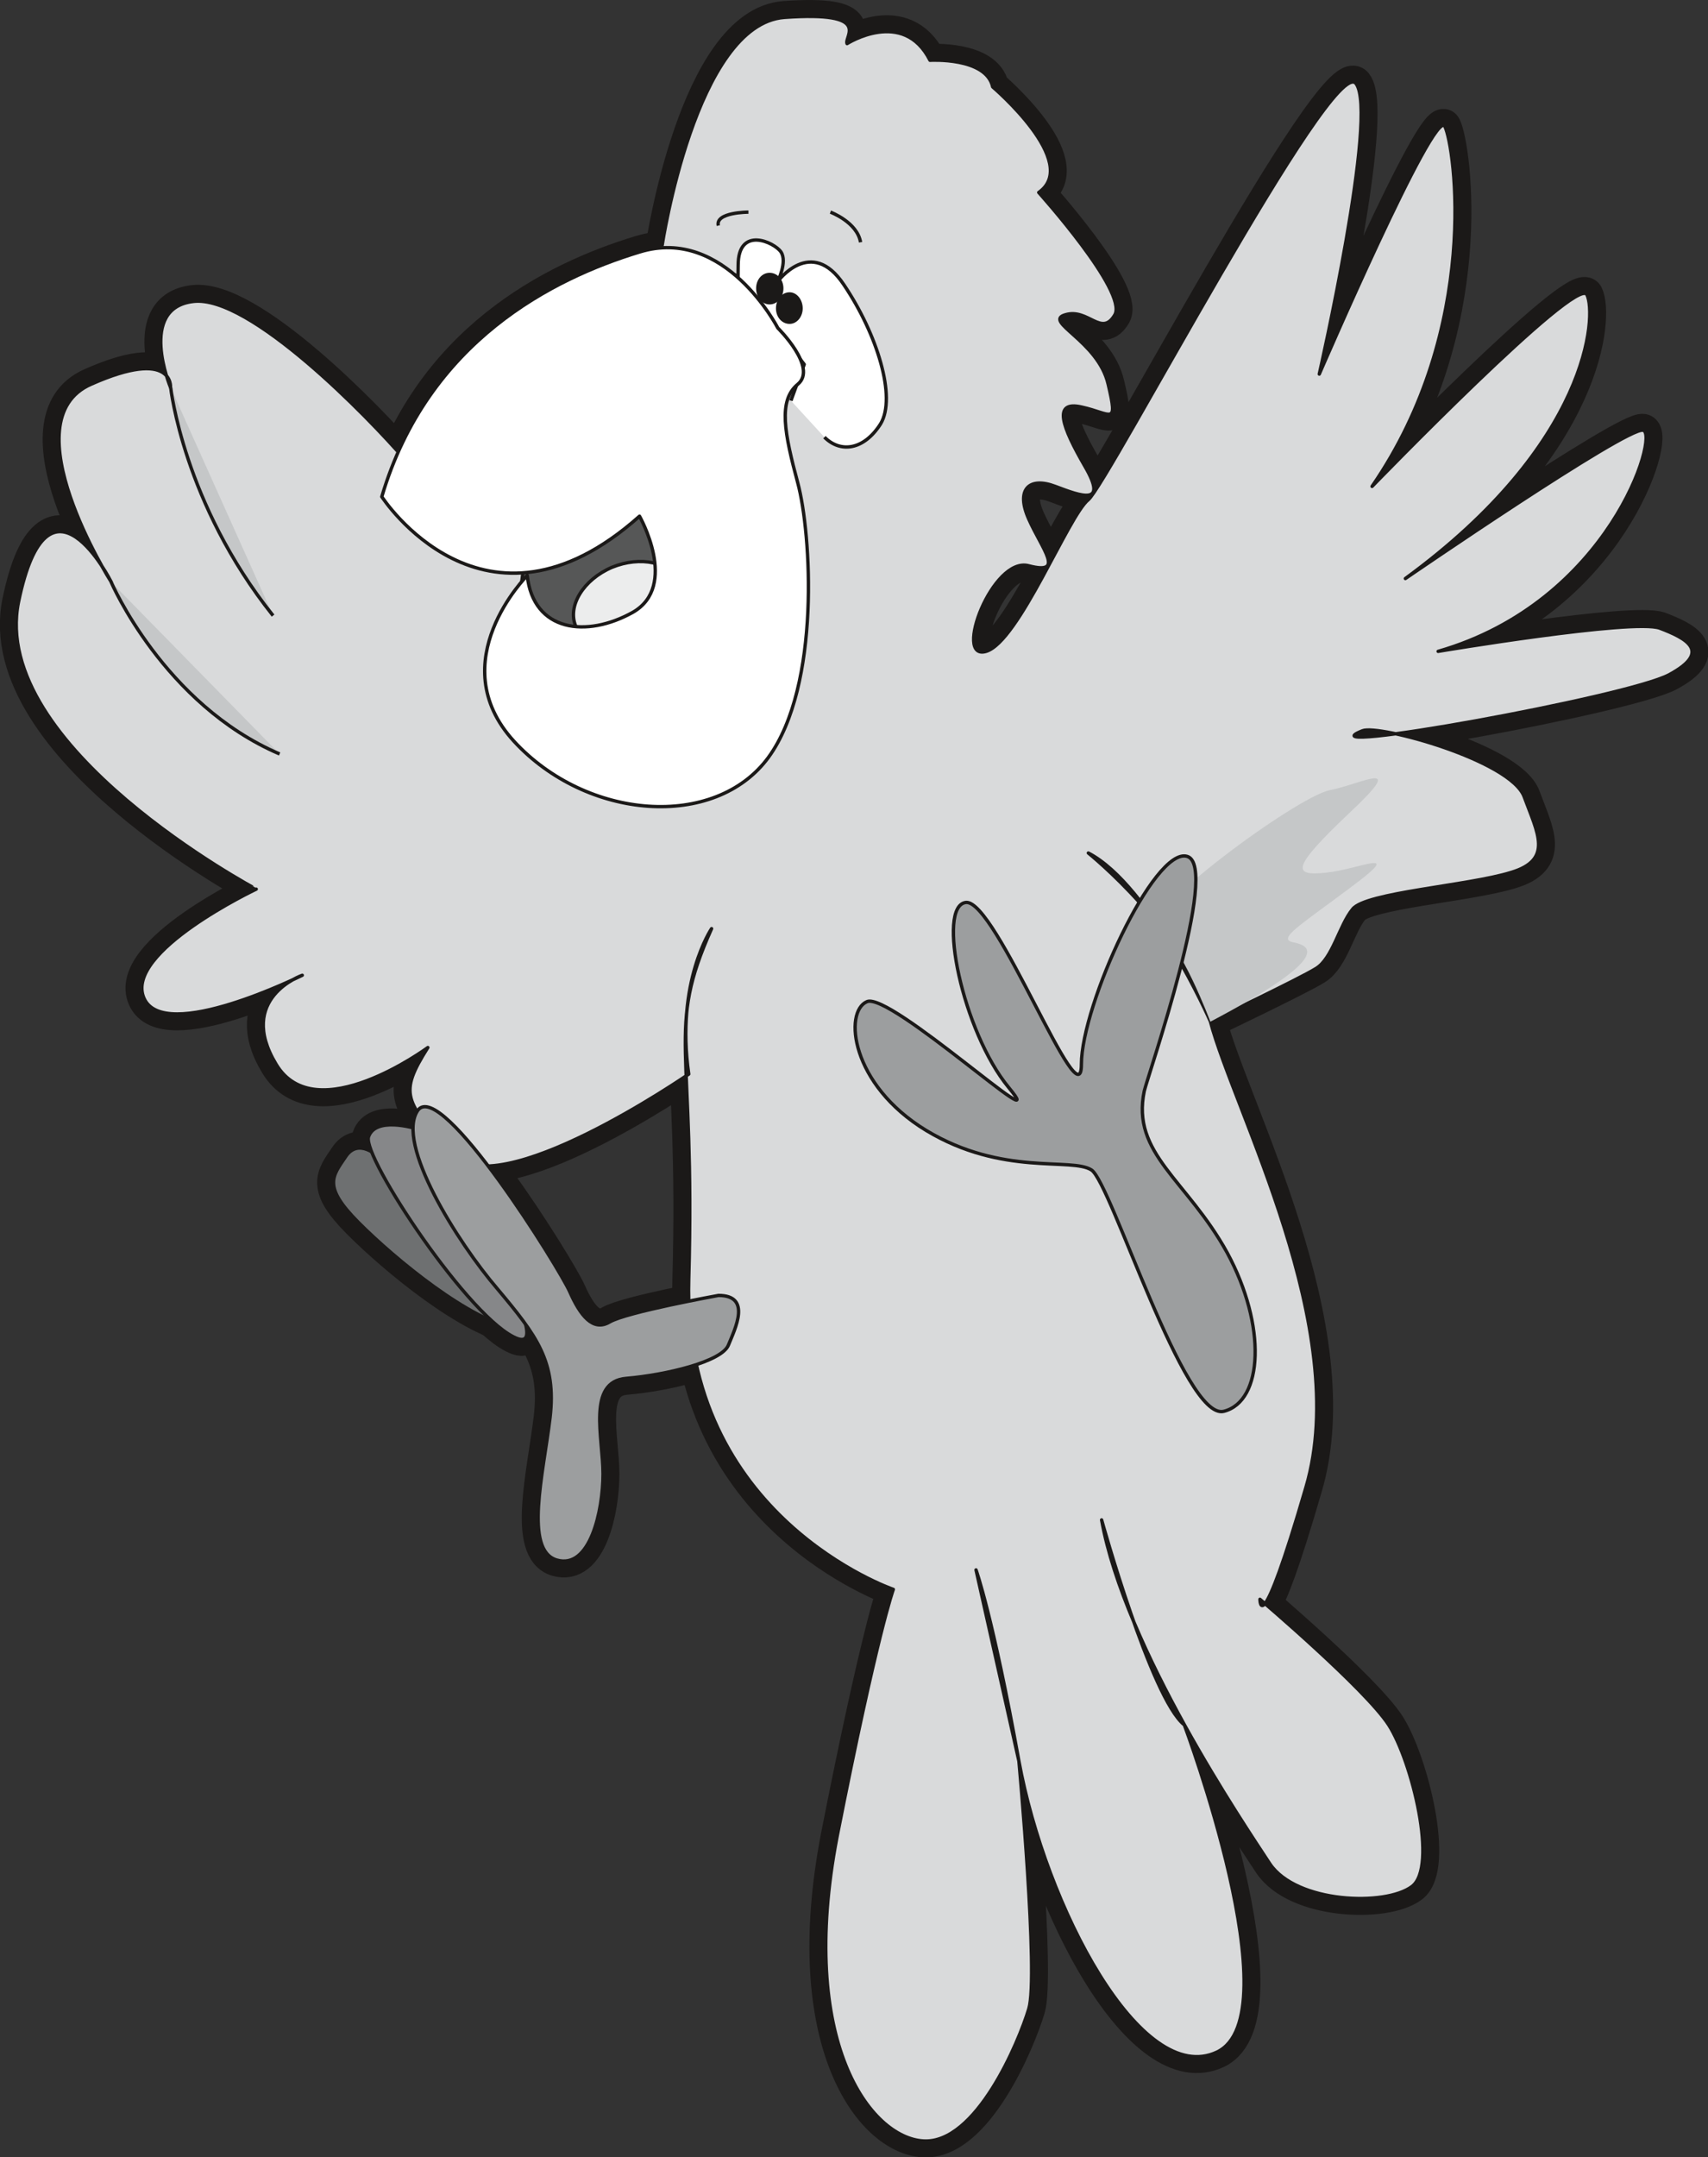 <svg xmlns="http://www.w3.org/2000/svg" xml:space="preserve" width="344.92" height="435.439" fill-rule="evenodd" stroke-linejoin="round" stroke-width="28.222" preserveAspectRatio="xMidYMid" version="1.2" viewBox="0 0 9126 11521"><rect x="0" y="0" width="9126" height="11521" fill="#333333" stroke="none"/><defs class="ClipPathGroup"><clipPath id="a" clipPathUnits="userSpaceOnUse"><path d="M0 0h9126v11521H0z"/></clipPath></defs><g class="SlideGroup"><g class="Slide" clip-path="url(#a)"><g class="Page"><g class="com.sun.star.drawing.ClosedBezierShape"><path fill="none" d="M1694 6044h1198v1143H1694z" class="BoundingBox"/><path fill="#1B1918" d="M2022 6179s-107-106-176 0c-70 104-123 157 69 350 196 197 603 532 849 568 247 35-742-918-742-918Z"/><path fill="none" stroke="#1B1918" stroke-linecap="round" stroke-width="175" d="M2022 6179s-107-106-176 0c-70 104-123 157 69 350 196 197 603 532 849 568 247 35-742-918-742-918Z"/></g><g class="com.sun.star.drawing.ClosedBezierShape"><path fill="none" d="M1879 5920h1025v1324H1879z" class="BoundingBox"/><path fill="#1B1918" d="M2252 6037c-51-18-247-71-283 35-35 107 550 989 797 1078 246 86-514-1113-514-1113Z"/><path fill="none" stroke="#1B1918" stroke-linecap="round" stroke-width="175" d="M2252 6037c-51-18-247-71-283 35-35 107 550 989 797 1078 246 86-514-1113-514-1113Z"/></g><g class="com.sun.star.drawing.ClosedBezierShape"><path fill="none" d="M-1 0h9131v11525H-1z" class="BoundingBox"/><path fill="#1B1918" d="M3538 1310S3716 129 4191 93c478-34 317 104 335 140 0 0 301-192 443 89 0 0 300-18 335 142 0 0 475 404 246 564 0 0 475 528 407 653-71 122-142-36-264 0-125 35 175 139 228 371 54 228 18 157-142 122-157-36-104 106 18 317 124 213-18 160-158 107-142-54-213 17-142 175 71 160 196 300 0 249-193-53-406 510-228 457 175-53 439-724 546-810 106-89 1305-2383 1430-2223 122 158-196 1552-196 1552s617-1430 671-1323c53 107 195 1077-389 1923 0 0 1095-1131 1148-1024s18 795-970 1516c0 0 1181-810 1270-792s-178 917-1095 1181c0 0 1041-175 1184-124 139 53 282 124 50 249-228 121-1983 436-1638 299 87-35 793 158 864 353 71 193 157 336-71 404-229 71-778 107-846 196-71 86-107 264-196 317-86 54-564 282-564 282s-317-724-652-899c0 0 528 422 652 899 125 476 760 1642 511 2488-246 846-246 599-246 599s563 478 688 671c124 193 264 759 124 863-142 107-617 89-759-121-140-214-775-1149-899-1837 0 0 264 953 442 1095 0 0 581 1552 175 1747-406 193-917-777-1059-1554-140-775-229-1021-229-1021l229 1021s106 1148 53 1323c-53 178-282 724-564 706-282-17-671-528-461-1623 215-1092 301-1323 301-1323s-1129-386-1093-1656c36-1271-124-1324 122-1873 0 0-193 284-122 777 0 0-1024 707-1270 425s-282-317-124-567c0 0-600 443-811 89-213-353 140-475 140-475s-739 368-846 122c-107-247 600-582 600-582S-58 3990 99 3215c160-777 495-107 495-107S46 2245 487 2052c442-196 424 17 424 17s-177-424 122-459c300-36 935 617 1131 845 193 232 1374-1145 1374-1145Z"/><path fill="none" stroke="#1B1918" stroke-linecap="round" stroke-width="175" d="M3538 1310S3716 129 4191 93c478-34 317 104 335 140 0 0 301-192 443 89 0 0 300-18 335 142 0 0 475 404 246 564 0 0 475 528 407 653-71 122-142-36-264 0-125 35 175 139 228 371 54 228 18 157-142 122-157-36-104 106 18 317 124 213-18 160-158 107-142-54-213 17-142 175 71 160 196 300 0 249-193-53-406 510-228 457 175-53 439-724 546-810 106-89 1305-2383 1430-2223 122 158-196 1552-196 1552s617-1430 671-1323c53 107 195 1077-389 1923 0 0 1095-1131 1148-1024s18 795-970 1516c0 0 1181-810 1270-792s-178 917-1095 1181c0 0 1041-175 1184-124 139 53 282 124 50 249-228 121-1983 436-1638 299 87-35 793 158 864 353 71 193 157 336-71 404-229 71-778 107-846 196-71 86-107 264-196 317-86 54-564 282-564 282s-317-724-652-899c0 0 528 422 652 899 125 476 760 1642 511 2488-246 846-246 599-246 599s563 478 688 671c124 193 264 759 124 863-142 107-617 89-759-121-140-214-775-1149-899-1837 0 0 264 953 442 1095 0 0 581 1552 175 1747-406 193-917-777-1059-1554-140-775-229-1021-229-1021l229 1021h0s106 1148 53 1323c-53 178-282 724-564 706-282-17-671-528-461-1623 215-1092 301-1323 301-1323s-1129-386-1093-1656c36-1271-124-1324 122-1873 0 0-193 284-122 777 0 0-1024 707-1270 425s-282-317-124-567c0 0-600 443-811 89-213-353 140-475 140-475s-739 368-846 122c-107-247 600-582 600-582S-58 3990 99 3215c160-777 495-107 495-107S46 2245 487 2052c442-196 424 17 424 17s-177-424 122-459c300-36 935 617 1131 845 193 232 1374-1145 1374-1145Z"/></g><g class="com.sun.star.drawing.ClosedBezierShape"><path fill="none" d="M2119 5823h1917v2604H2119z" class="BoundingBox"/><path fill="#1B1918" d="M3839 6919s-493 89-582 142-157-36-212-160c-53-122-688-1145-813-970-120 177 214 706 425 952 210 250 317 390 282 689-36 300-140 707 35 760 179 53 248-264 248-460 0-193-87-493 124-510 211-18 511-89 546-178 36-88 125-265-53-265Z"/><path fill="none" stroke="#1B1918" stroke-linecap="round" stroke-width="175" d="M3839 6919s-493 89-582 142-157-36-212-160c-53-122-688-1145-813-970-120 177 214 706 425 952 210 250 317 390 282 689-36 300-140 707 35 760 179 53 248-264 248-460 0-193-87-493 124-510 211-18 511-89 546-178 36-88 125-265-53-265Z"/></g><g class="com.sun.star.drawing.ClosedBezierShape"><path fill="none" d="M912 2070h548v1219H912z" class="BoundingBox"/><path fill="#1B1918" d="M912 2070s68 618 547 1218L912 2070Z"/></g><g fill="none" class="com.sun.star.drawing.OpenBezierShape"><path d="M824 1982h724v1395H824z" class="BoundingBox"/><path stroke="#1B1918" stroke-linecap="round" stroke-width="175" d="M912 2070s68 618 547 1218"/></g><g class="com.sun.star.drawing.ClosedBezierShape"><path fill="none" d="M594 3109h901v920H594z" class="BoundingBox"/><path fill="#1B1918" d="M594 3109s281 653 900 918l-900-918Z"/></g><g fill="none" class="com.sun.star.drawing.OpenBezierShape"><path d="M506 3021h1077v1095H506z" class="BoundingBox"/><path stroke="#1B1918" stroke-linecap="round" stroke-width="175" d="M594 3109s281 653 900 918"/></g><g class="com.sun.star.drawing.ClosedBezierShape"><path fill="none" d="M1952 1235h2457v3163H1952z" class="BoundingBox"/><path fill="#1B1918" d="M4156 1752s-282-547-739-406c-461 140-1131 475-1377 1307 0 0 546 845 1377 104 0 0 211 371-35 513-248 139-532 104-565-196 0 0-460 460-71 885 388 422 1075 475 1360 86 281-386 228-1199 157-1464-71-264-107-442 0-529 107-89-107-300-107-300Z"/><path fill="none" stroke="#1B1918" stroke-linecap="round" stroke-width="175" d="M4156 1752s-282-547-739-406c-461 140-1131 475-1377 1307 0 0 546 845 1377 104 0 0 211 371-35 513-248 139-532 104-565-196 0 0-460 460-71 885 388 422 1075 475 1360 86 281-386 228-1199 157-1464-71-264-107-442 0-529 107-89-107-300-107-300Z"/></g><g class="com.sun.star.drawing.ClosedBezierShape"><path fill="none" d="M1773 6123h1041v986H1773z" class="BoundingBox"/><path fill="#6E7071" d="M2022 6179s-107-106-176 0c-70 104-123 157 69 350 196 197 603 532 849 568 247 35-742-918-742-918Z"/><path fill="none" stroke="#1B1918" stroke-linejoin="miter" stroke-width="18" d="M2022 6179s-107-106-176 0c-70 104-123 157 69 350 196 197 603 532 849 568 247 35-742-918-742-918Z"/></g><g class="com.sun.star.drawing.ClosedBezierShape"><path fill="none" d="M1958 5999h867v1166h-867z" class="BoundingBox"/><path fill="#868789" d="M2252 6037c-51-18-247-71-283 35-35 107 550 989 797 1078 246 86-514-1113-514-1113Z"/><path fill="none" stroke="#1B1918" stroke-linejoin="miter" stroke-width="18" d="M2252 6037c-51-18-247-71-283 35-35 107 550 989 797 1078 246 86-514-1113-514-1113Z"/></g><g class="com.sun.star.drawing.ClosedBezierShape"><path fill="none" d="M77 79h8974v11367H77z" class="BoundingBox"/><path fill="#D9DADB" d="M3538 1310S3716 129 4191 93c478-34 317 104 335 140 0 0 301-192 443 89 0 0 300-18 335 142 0 0 475 404 246 564 0 0 475 528 407 653-71 122-142-36-264 0-125 35 175 139 228 371 54 228 18 157-142 122-157-36-104 106 18 317 124 213-18 160-158 107-142-54-213 17-142 175 71 160 196 300 0 249-193-53-406 510-228 457 175-53 439-724 546-810 106-89 1305-2383 1430-2223 122 158-196 1552-196 1552s617-1430 671-1323c53 107 195 1077-389 1923 0 0 1095-1131 1148-1024s18 795-970 1516c0 0 1181-810 1270-792s-178 917-1095 1181c0 0 1041-175 1184-124 139 53 282 124 50 249-228 121-1983 436-1638 299 87-35 793 158 864 353 71 193 157 336-71 404-229 71-778 107-846 196-71 86-107 264-196 317-86 54-564 282-564 282s-317-724-652-899c0 0 528 422 652 899 125 476 760 1642 511 2488-246 846-246 599-246 599s563 478 688 671c124 193 264 759 124 863-142 107-617 89-759-121-140-214-775-1149-899-1837 0 0 264 953 442 1095 0 0 581 1552 175 1747-406 193-917-777-1059-1554-140-775-229-1021-229-1021l229 1021s106 1148 53 1323c-53 178-282 724-564 706-282-17-671-528-461-1623 215-1092 301-1323 301-1323s-1129-386-1093-1656c36-1271-124-1324 122-1873 0 0-193 284-122 777 0 0-1024 707-1270 425s-282-317-124-567c0 0-600 443-811 89-213-353 140-475 140-475s-739 368-846 122c-107-247 600-582 600-582S-58 3990 99 3215c160-777 495-107 495-107S46 2245 487 2052c442-196 424 17 424 17s-177-424 122-459c300-36 935 617 1131 845 193 232 1374-1145 1374-1145Z"/><path fill="none" stroke="#1B1918" stroke-linejoin="miter" stroke-width="18" d="M3538 1310S3716 129 4191 93c478-34 317 104 335 140 0 0 301-192 443 89 0 0 300-18 335 142 0 0 475 404 246 564 0 0 475 528 407 653-71 122-142-36-264 0-125 35 175 139 228 371 54 228 18 157-142 122-157-36-104 106 18 317 124 213-18 160-158 107-142-54-213 17-142 175 71 160 196 300 0 249-193-53-406 510-228 457 175-53 439-724 546-810 106-89 1305-2383 1430-2223 122 158-196 1552-196 1552s617-1430 671-1323c53 107 195 1077-389 1923 0 0 1095-1131 1148-1024s18 795-970 1516c0 0 1181-810 1270-792s-178 917-1095 1181c0 0 1041-175 1184-124 139 53 282 124 50 249-228 121-1983 436-1638 299 87-35 793 158 864 353 71 193 157 336-71 404-229 71-778 107-846 196-71 86-107 264-196 317-86 54-564 282-564 282s-317-724-652-899c0 0 528 422 652 899 125 476 760 1642 511 2488-246 846-246 599-246 599s563 478 688 671c124 193 264 759 124 863-142 107-617 89-759-121-140-214-775-1149-899-1837 0 0 264 953 442 1095 0 0 581 1552 175 1747-406 193-917-777-1059-1554-140-775-229-1021-229-1021l229 1021s106 1148 53 1323c-53 178-282 724-564 706-282-17-671-528-461-1623 215-1092 301-1323 301-1323s-1129-386-1093-1656c36-1271-124-1324 122-1873 0 0-193 284-122 777 0 0-1024 707-1270 425s-282-317-124-567c0 0-600 443-811 89-213-353 140-475 140-475s-739 368-846 122c-107-247 600-582 600-582S-58 3990 99 3215c160-777 495-107 495-107S46 2245 487 2052c442-196 424 17 424 17s-177-424 122-459c300-36 935 617 1131 845 193 232 1374-1145 1374-1145Z"/></g><g fill="none" class="com.sun.star.drawing.OpenBezierShape"><path d="M3827 1123h174v86h-174z" class="BoundingBox"/><path stroke="#1B1918" stroke-linejoin="miter" stroke-width="18" d="M3999 1133s-178 0-161 72"/></g><g fill="none" class="com.sun.star.drawing.OpenBezierShape"><path d="M4433 1124h175v173h-175z" class="BoundingBox"/><path stroke="#1B1918" stroke-linejoin="miter" stroke-width="18" d="M4437 1133s143 53 161 161"/></g><g class="com.sun.star.drawing.ClosedBezierShape"><path fill="none" d="M2197 5901h1760v2447H2197z" class="BoundingBox"/><path fill="#9C9E9F" d="M3839 6919s-493 89-582 142-157-36-212-160c-53-122-688-1145-813-970-120 177 214 706 425 952 210 250 317 390 282 689-36 300-140 707 35 760 179 53 248-264 248-460 0-193-87-493 124-510 211-18 511-89 546-178 36-88 125-265-53-265Z"/><path fill="none" stroke="#1B1918" stroke-linejoin="miter" stroke-width="18" d="M3839 6919s-493 89-582 142-157-36-212-160c-53-122-688-1145-813-970-120 177 214 706 425 952 210 250 317 390 282 689-36 300-140 707 35 760 179 53 248-264 248-460 0-193-87-493 124-510 211-18 511-89 546-178 36-88 125-265-53-265Z"/></g><g class="com.sun.star.drawing.ClosedBezierShape"><path fill="none" d="M3927 1282h810v1107h-810z" class="BoundingBox"/><path fill="#FFF" d="M4405 2335c86 86 211 69 300-71 86-142-18-479-196-743-175-263-354-17-354-17s53-105 18-158c-36-53-229-141-229 71 0 211-17 51-17 51l370 478-71 194 179 195Z"/></g><g fill="none" class="com.sun.star.drawing.OpenBezierShape"><path d="M3914 1273h832v1125h-832z" class="BoundingBox"/><path stroke="#1B1918" stroke-linejoin="miter" stroke-width="18" d="M4405 2335c86 86 211 69 300-71 86-142-18-479-196-743-175-263-354-17-354-17s53-105 18-158c-36-53-229-141-229 71 0 211-17 51-17 51l370 478-71 194"/></g><g class="com.sun.star.drawing.ClosedBezierShape"><path fill="none" d="M4146 1561h144v170h-144z" class="BoundingBox"/><path fill="#1B1918" d="M4219 1721c33 0 61-33 61-74 0-42-28-77-61-77-37 0-64 35-64 77 0 41 27 74 64 74Z"/><path fill="none" stroke="#1B1918" stroke-linejoin="miter" stroke-width="18" d="M4219 1721c33 0 61-33 61-74 0-42-28-77-61-77-37 0-64 35-64 77 0 41 27 74 64 74Z"/></g><g class="com.sun.star.drawing.ClosedBezierShape"><path fill="none" d="M4040 1457h147v170h-147z" class="BoundingBox"/><path fill="#1B1918" d="M4112 1617c37 0 65-35 65-77 0-41-28-74-65-74-36 0-63 33-63 74 0 42 27 77 63 77Z"/><path fill="none" stroke="#1B1918" stroke-linejoin="miter" stroke-width="18" d="M4112 1617c37 0 65-35 65-77 0-41-28-74-65-74-36 0-63 33-63 74 0 42 27 77 63 77Z"/></g><g class="com.sun.star.drawing.ClosedBezierShape"><path fill="none" d="M912 2070h548v1219H912z" class="BoundingBox"/><path fill="#C5C7C8" d="M912 2070s68 618 547 1218L912 2070Z"/></g><g fill="none" class="com.sun.star.drawing.OpenBezierShape"><path d="M903 2069h565v1226H903z" class="BoundingBox"/><path stroke="#1B1918" stroke-linejoin="miter" stroke-width="18" d="M912 2070s68 618 547 1218"/></g><g class="com.sun.star.drawing.ClosedBezierShape"><path fill="none" d="M594 3109h901v920H594z" class="BoundingBox"/><path fill="#C5C7C8" d="M594 3109s281 653 900 918l-900-918Z"/></g><g fill="none" class="com.sun.star.drawing.OpenBezierShape"><path d="M585 3105h914v932H585z" class="BoundingBox"/><path stroke="#1B1918" stroke-linejoin="miter" stroke-width="18" d="M594 3109s281 653 900 918"/></g><g class="com.sun.star.drawing.ClosedBezierShape"><path fill="none" d="M2769 2586h855v883h-855z" class="BoundingBox"/><path fill="#565757" d="M2817 2933s-53 247-36 354c18 104 494 211 636 157 140-53 211-210 193-440-18-231-157-406-157-406l-636 335Z"/><path fill="none" stroke="#1B1918" stroke-linejoin="miter" stroke-width="18" d="M2817 2933s-53 247-36 354c18 104 494 211 636 157 140-53 211-210 193-440-18-231-157-406-157-406l-636 335Z"/></g><g class="com.sun.star.drawing.ClosedBezierShape"><path fill="none" d="M3055 2990h597v477h-597z" class="BoundingBox"/><path fill="#ECEDED" d="M3435 3423c153-63 240-204 194-314-46-107-207-141-359-79-154 66-239 207-194 314 45 110 206 145 359 79Z"/><path fill="none" stroke="#1B1918" stroke-linejoin="miter" stroke-width="18" d="M3435 3423c153-63 240-204 194-314-46-107-207-141-359-79-154 66-239 207-194 314 45 110 206 145 359 79Z"/></g><g class="com.sun.star.drawing.ClosedBezierShape"><path fill="none" d="M2030 1314h2300v3005H2030z" class="BoundingBox"/><path fill="#FFF" d="M4156 1752s-282-547-739-406c-461 140-1131 475-1377 1307 0 0 546 845 1377 104 0 0 211 371-35 513-248 139-532 104-565-196 0 0-460 460-71 885 388 422 1075 475 1360 86 281-386 228-1199 157-1464-71-264-107-442 0-529 107-89-107-300-107-300Z"/><path fill="none" stroke="#1B1918" stroke-linejoin="miter" stroke-width="18" d="M4156 1752s-282-547-739-406c-461 140-1131 475-1377 1307 0 0 546 845 1377 104 0 0 211 371-35 513-248 139-532 104-565-196 0 0-460 460-71 885 388 422 1075 475 1360 86 281-386 228-1199 157-1464-71-264-107-442 0-529 107-89-107-300-107-300Z"/></g><g class="com.sun.star.drawing.ClosedBezierShape"><path fill="none" d="M6173 4157h1191v1301H6173z" class="BoundingBox"/><path fill="#C5C7C8" d="M6467 5457s-158-424-282-495c-124-69 742-705 918-741 177-35 424-176 106 122-317 300-299 336-124 318 178-18 424-140 142 71-282 212-406 283-317 301 86 17 228 71-443 424Z"/></g><g class="com.sun.star.drawing.ClosedBezierShape"><path fill="none" d="M4560 4562h2157v2988H4560z" class="BoundingBox"/><path fill="#9C9E9F" d="M6114 5827c18-79 407-1202 229-1253-176-52-565 793-565 1111 0 317-457-882-617-865-158 18-18 690 229 989 249 300-636-514-758-459-124 53-88 442 317 688 408 246 776 142 883 211 106 71 496 1342 707 1289 211-54 229-458 18-847-214-389-514-529-443-864Z"/><path fill="none" stroke="#1B1918" stroke-linejoin="miter" stroke-width="18" d="M6114 5827c18-79 407-1202 229-1253-176-52-565 793-565 1111 0 317-457-882-617-865-158 18-18 690 229 989 249 300-636-514-758-459-124 53-88 442 317 688 408 246 776 142 883 211 106 71 496 1342 707 1289 211-54 229-458 18-847-214-389-514-529-443-864Z"/></g></g></g></g></svg>
